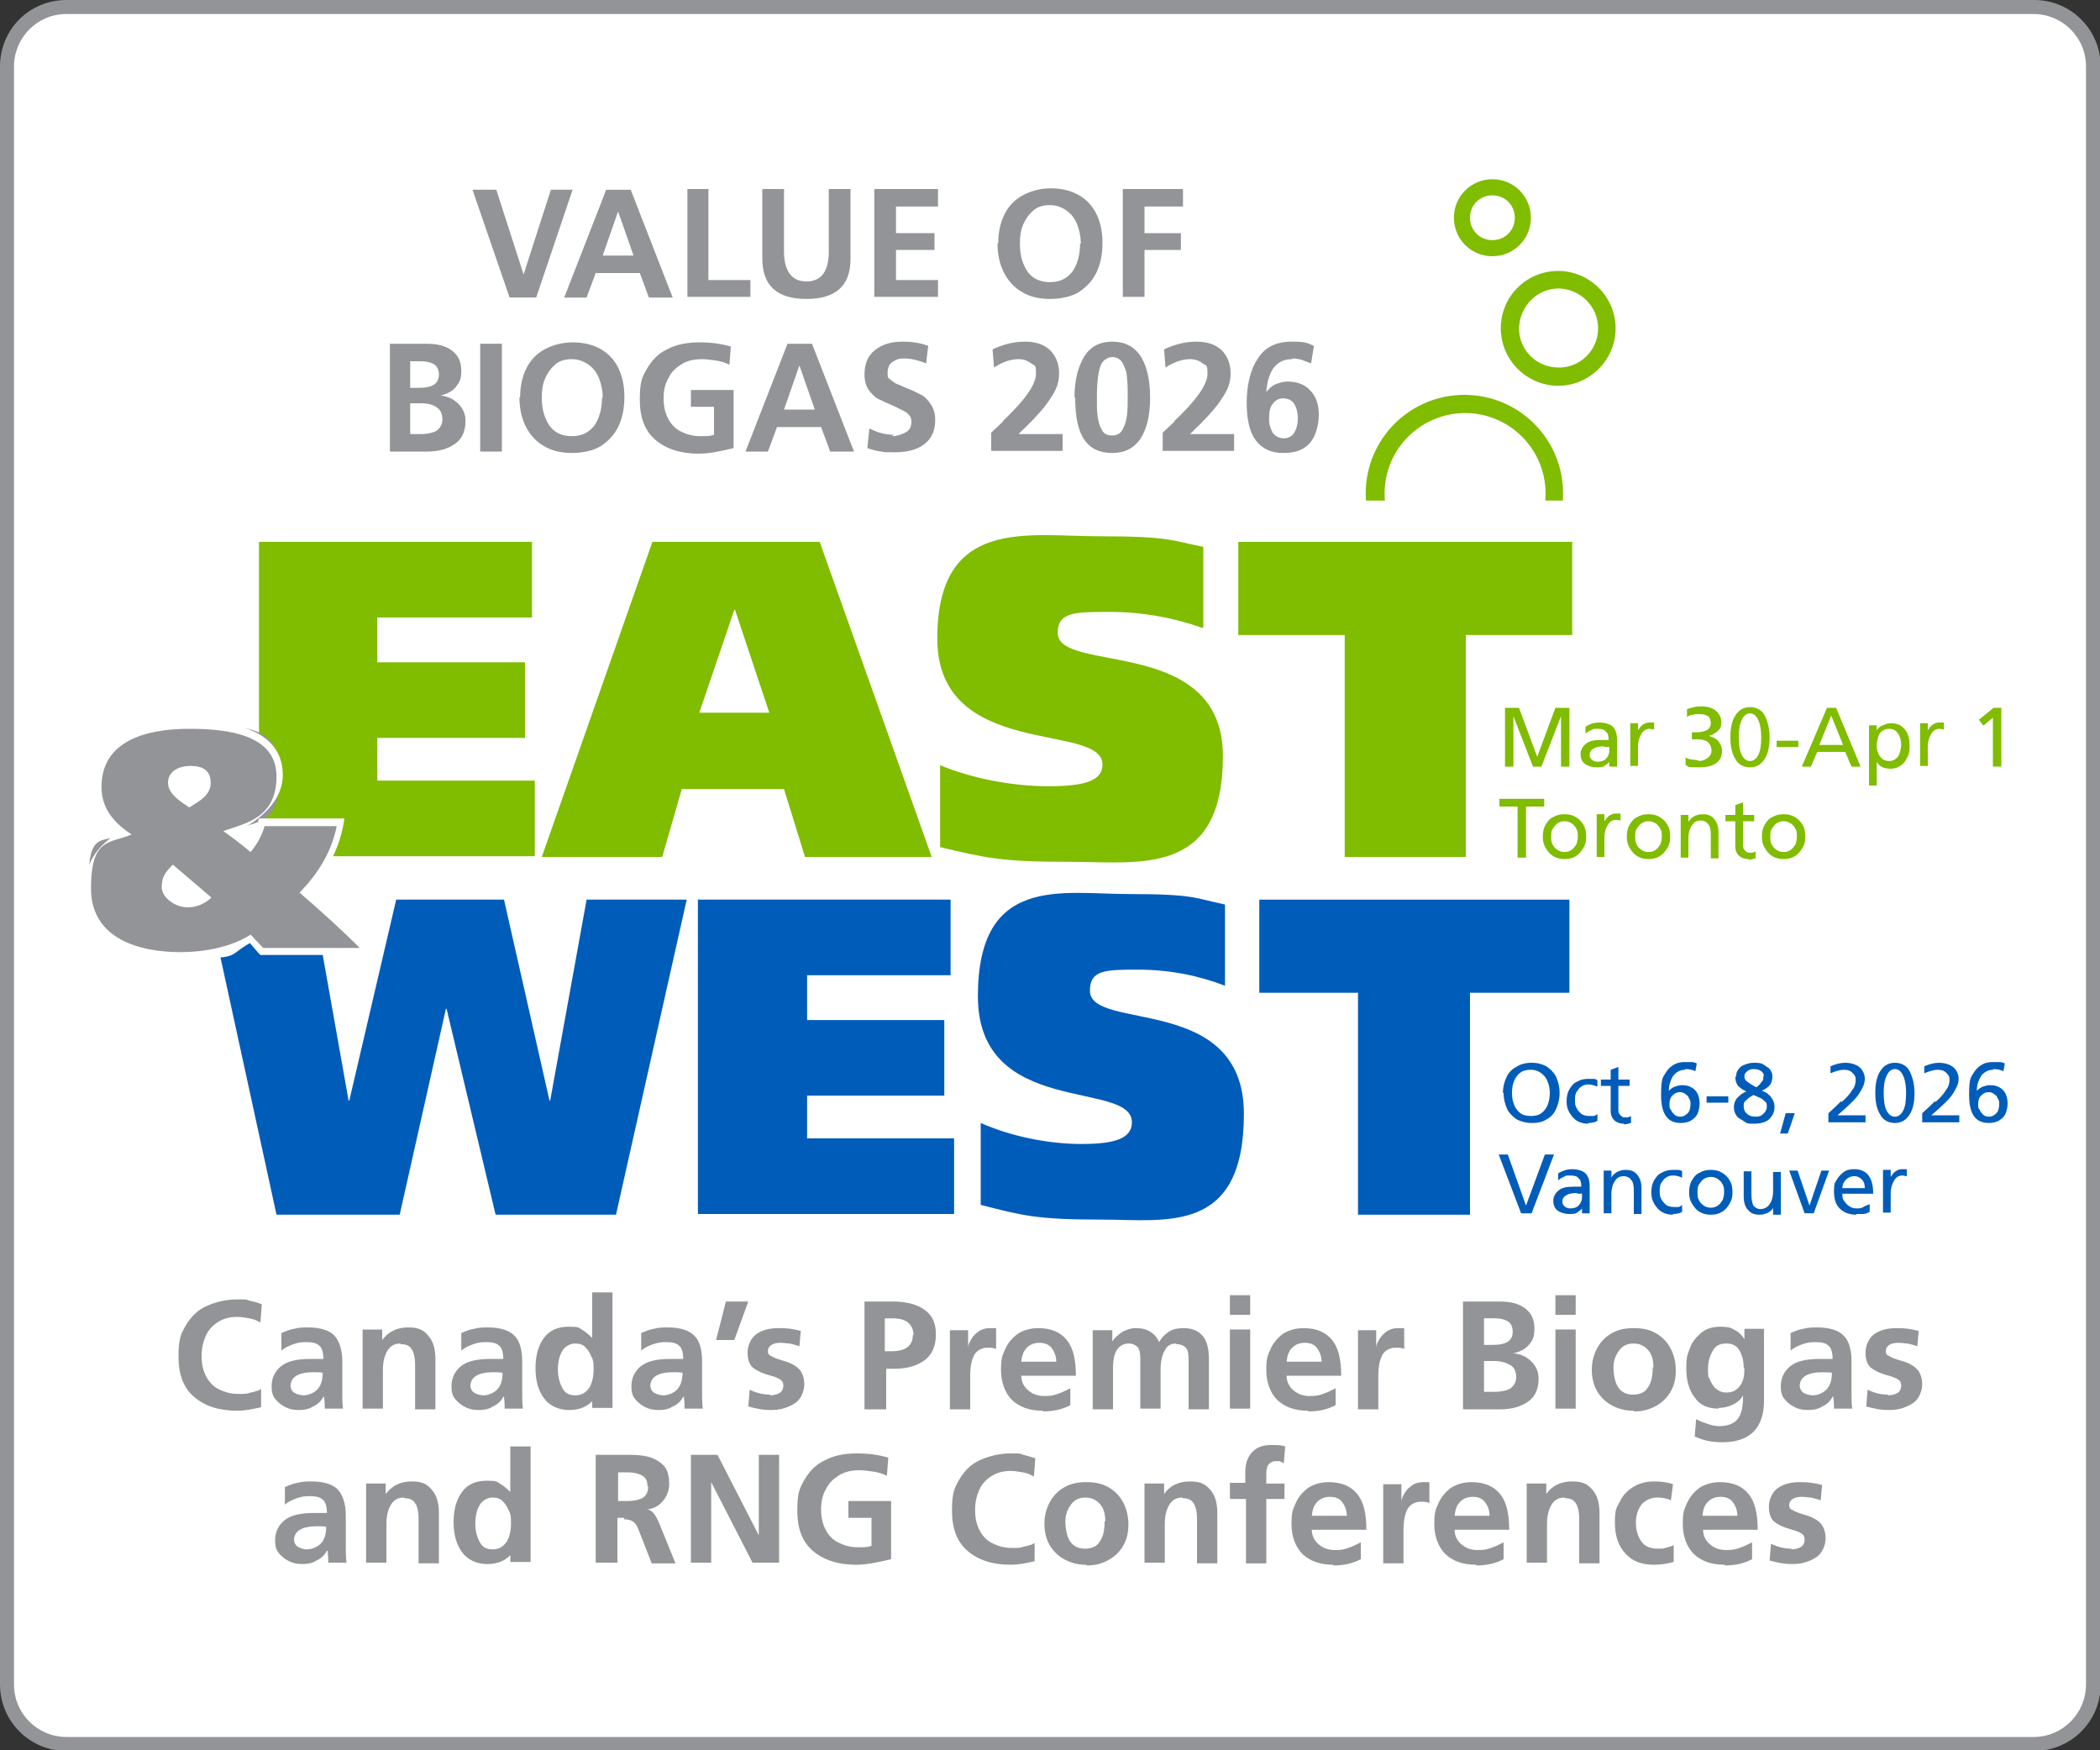 <?xml version="1.0" encoding="UTF-8"?>
<svg id="Layer_1" xmlns="http://www.w3.org/2000/svg" width="300" height="250" xmlns:xlink="http://www.w3.org/1999/xlink" version="1.1" viewBox="0 0 300 250">
  <rect x="0" y="0" width="300" height="250" fill="#333333" stroke="none"/>
  <!-- Generator: Adobe Illustrator 29.5.1, SVG Export Plug-In . SVG Version: 2.1.0 Build 141)  -->
  <defs>
    <style>
      .st0 {
        fill: none;
      }

      .st1 {
        fill: #80bc00;
      }

      .st2 {
        fill: #005cb9;
      }

      .st3 {
        fill: #fff;
      }

      .st4 {
        fill: #929497;
      }

      .st5 {
        clip-path: url(#clippath);
      }
    </style>
    <clipPath id="clippath">
      <polygon class="st0" points="233.2 71.5 190.7 71.5 190.7 24.6 233.2 23.9 233.2 71.5"/>
    </clipPath>
  </defs>
  <g>
    <rect class="st3" x="1" y="1" width="298" height="248" rx="8.5" ry="8.5"/>
    <path class="st4" d="M290.5,2c4.1,0,7.5,3.3,7.5,7.5v231.1c0,4.1-3.3,7.5-7.5,7.5H9.5c-4.1,0-7.5-3.3-7.5-7.5V9.5c0-4.1,3.3-7.5,7.5-7.5h281.1M290.5,0H9.5C4.2,0,0,4.2,0,9.5v231.1c0,5.2,4.2,9.5,9.5,9.5h281.1c5.2,0,9.5-4.2,9.5-9.5V9.5c0-5.2-4.2-9.5-9.5-9.5h0Z"/>
  </g>
  <g>
    <g>
      <path class="st1" d="M37,77.4h39v10.8h-22.1v6.4h21.1v10.8h-21.1v6.1h22.5v10.8h-39.4v-45Z"/>
      <path class="st1" d="M93.3,77.4h23.8l16,45h-18.1l-3-9.7h-14.6l-2.8,9.7h-17.2l15.8-45ZM99.9,101.8h10l-4.9-14.7h-.1l-5,14.7Z"/>
      <path class="st1" d="M171.8,89.7c-3.9-1.4-8.4-2.3-13.3-2.3s-7.4,0-7.4,3c0,5.9,23.6.3,23.6,17.6s-11.9,15.1-21.9,15.1-12.1-.6-18.5-2.1v-11.7c4.6,1.9,10.3,3,15.5,3s7.7-.8,7.7-3.1c0-6.1-23.6-.6-23.6-18s12.9-14.6,23.1-14.6,10.2.6,14.9,1.5v11.5Z"/>
      <path class="st1" d="M224.6,90.7h-15.2v31.7h-17.3v-31.7h-15.2v-13.3h47.7v13.3Z"/>
    </g>
    <g>
      <path class="st2" d="M49.8,157.2h.1l6.7-28.7h15.4l6.5,28.7h.1l5.2-28.7h14.3l-10.1,45h-17.2l-7-29.4h-.1l-6.6,29.4h-17.6l-9.8-45h15l5.1,28.7Z"/>
      <path class="st2" d="M99.6,128.5h36.2v10.8h-20.5v6.4h19.6v10.8h-19.6v6.1h21v10.8h-36.6v-45Z"/>
      <path class="st2" d="M175,140.8c-3.6-1.4-7.8-2.3-12.4-2.3s-6.9,0-6.9,3c0,5.9,22,.3,22,17.6s-11.1,15.1-20.4,15.1-11.3-.6-17.2-2.1v-11.7c4.3,1.9,9.6,3,14.4,3s7.2-.8,7.2-3.1c0-6.1-22-.6-22-18s12-14.6,21.5-14.6,9.5.6,13.8,1.5v11.5Z"/>
      <path class="st2" d="M224.1,141.8h-14.1v31.7h-16v-31.7h-14.1v-13.3h44.3v13.3Z"/>
    </g>
    <g class="st5">
      <g>
        <path class="st1" d="M197.8,70.5c0,6.3,5.1,11.5,11.5,11.5,6.3,0,11.5-5.1,11.5-11.5,0-6.3-5.1-11.5-11.5-11.5-6.3,0-11.5,5.1-11.5,11.5M195.1,70.5c0-7.8,6.3-14.1,14.1-14.1,7.8,0,14.1,6.3,14.1,14.1,0,7.8-6.3,14.1-14.1,14.1-7.8,0-14.1-6.3-14.1-14.1"/>
        <path class="st1" d="M217,46.9c0,3.1,2.5,5.6,5.7,5.6,3.1,0,5.6-2.5,5.6-5.6,0-3.1-2.5-5.6-5.6-5.7-3.1,0-5.6,2.5-5.7,5.7M214.4,46.9c0-4.6,3.7-8.2,8.2-8.2s8.2,3.7,8.2,8.2-3.7,8.2-8.2,8.2-8.2-3.7-8.2-8.2"/>
        <path class="st1" d="M210,31.1c0,1.8,1.4,3.2,3.2,3.2s3.2-1.4,3.2-3.2-1.4-3.2-3.2-3.2c-1.8,0-3.2,1.4-3.2,3.2M207.7,31.1c0-3.1,2.5-5.5,5.5-5.5,3.1,0,5.5,2.5,5.5,5.5,0,3.1-2.5,5.5-5.5,5.5-3.1,0-5.5-2.5-5.5-5.5"/>
      </g>
    </g>
    <g>
      <path class="st4" d="M25.9,136.4c-4,0-13.3-.9-13.3-9.6s1.9-6,5.3-7.8c-1.8-1.3-3.8-3.4-3.8-6.7,0-5.6,4.6-8.7,13-8.7s12.9,0,12.9,7.2-3.6,6.5-7.1,7.9c1,.7,1.9,1.4,2.8,2.2.8-.9,1.3-2,1.6-3.1v-.4h11.3v.6c-.8,3.4-2.5,6.5-5.2,9.4,2.9,2.5,5.6,5,8.3,7.6l.8.8h-15.2l-1.6-1.8c-3.4,2-7.7,2.3-9.9,2.3ZM24.7,124.2c-.8.8-1.1,1.4-1.1,2.6s1.7,2.4,3.2,2.4,1.8-.3,2.6-.9l-4.8-4ZM27.3,109.9c-1.3,0-2.7.5-2.7,1.9s1.3,2.2,2.5,2.9h0c0,0,.2-.1.3-.2,1.1-.7,2.2-1.5,2.2-2.8s-1.3-1.9-2.4-1.9Z"/>
      <path class="st3" d="M27.1,104.1c5.4,0,12.4.8,12.4,6.8s-4.5,6.7-7.6,7.8c1.4,1,2.7,2,3.9,3,.9-1.1,1.6-2.3,2-3.7h10.3c-.8,4-2.9,7-5.3,9.5,3,2.6,5.9,5.2,8.6,7.9h-13.8l-1.8-1.9c-2.8,1.8-6.7,2.5-10,2.5-5.7,0-12.8-1.8-12.8-9.1s2.7-6.4,5.8-7.7c-2.4-1.6-4.3-3.6-4.3-6.8,0-6.6,6.4-8.3,12.5-8.3M27.1,115.3c1.4-.9,3-1.7,3-3.5s-1.2-2.4-2.9-2.4-3.2.8-3.2,2.4,1.8,2.7,3,3.5M26.8,129.6c1.2,0,2.5-.5,3.4-1.4l-5.5-4.7c-1,1-1.6,1.7-1.6,3.2s1.9,2.9,3.7,2.9M27.1,103.1c-8.7,0-13.5,3.3-13.5,9.2s1.7,5.2,3.4,6.6c-3.2,1.9-4.9,4.6-4.9,7.9,0,6.4,5,10.1,13.8,10.1s6.4-.3,9.8-2.2l1.2,1.4.3.3h16.5l-1.7-1.7c-2.5-2.6-5.2-4.9-7.9-7.3,2.6-2.9,4.2-5.9,4.9-9.3l.2-1.2h-12.2l-.2.7c-.2.9-.6,1.8-1.2,2.6-.6-.5-1.2-.9-1.8-1.4,3.3-1.6,6.6-4.4,6.6-8.1,0-7.7-10.1-7.7-13.4-7.7h0ZM27.1,114.1c-1-.7-2.1-1.4-2.1-2.4s1.7-1.4,2.2-1.4c1.9,0,1.9,1,1.9,1.4,0,1-.8,1.5-2,2.3,0,0,0,0,0,0h0ZM26.8,128.6c-1,0-2.8-.4-2.8-1.9s.2-1.3.7-1.9l3.9,3.3c-.6.3-1.2.5-1.8.5h0Z"/>
    </g>
  </g>
  <g>
    <path class="st4" d="M70.9,27.1l3.9,12.1h0l3.9-12.1h3.1l-5.2,15.4h-3.8l-5.3-15.4h3.3Z"/>
    <path class="st4" d="M85.1,39l-1.3,3.5h-3.2l6-15.4h3.5l6,15.4h-3.4l-1.3-3.5h-6.2ZM86,36.5h4.5l-2.2-6.3h0l-2.2,6.3Z"/>
    <path class="st4" d="M101.2,27.1v12.9h6v2.4h-9v-15.4h3.1Z"/>
    <path class="st4" d="M121.5,37c0,3.8-2.1,5.7-6.3,5.7s-6.3-1.9-6.3-5.8v-9.9h3.1v8.9c0,2.8,1.1,4.3,3.2,4.3s3.2-1.4,3.2-4.3v-8.9h3.1v9.9Z"/>
    <path class="st4" d="M134,27.1v2.4h-6v3.8h5.5v2.4h-5.5v4.3h6v2.4h-9.1v-15.4h9.1Z"/>
    <path class="st4" d="M142.6,34.8c0-1.6.3-3,.9-4.2.6-1.2,1.5-2.1,2.6-2.7,1.1-.6,2.5-1,4-1s2.8.3,3.9.9,2,1.5,2.6,2.7.9,2.6.9,4.2-.3,3.1-.9,4.3c-.6,1.2-1.5,2.1-2.6,2.8-1.1.6-2.5.9-4,.9s-2.9-.3-4-1c-1.1-.6-2-1.6-2.6-2.8-.6-1.2-.9-2.6-.9-4.2ZM154.4,34.8c0-1-.2-1.9-.5-2.7s-.8-1.5-1.5-2c-.7-.5-1.5-.8-2.4-.8s-1.7.2-2.3.7c-.6.5-1.1,1.1-1.5,2s-.5,1.8-.5,2.8c0,1.7.4,3,1.1,4,.7,1,1.8,1.5,3.2,1.5s2.4-.5,3.2-1.5c.7-1,1.1-2.4,1.1-4Z"/>
    <path class="st4" d="M169,27.1v2.4h-5.5v3.8h5.2v2.4h-5.2v6.7h-3.1v-15.4h8.5Z"/>
    <path class="st4" d="M60.9,49.1c1.6,0,2.8.3,3.7,1s1.3,1.6,1.3,2.9-.3,1.6-.8,2.3c-.5.6-1.3,1-2.2,1.2h0c1.1.1,1.9.5,2.6,1.2.6.6,1,1.4,1,2.4,0,1.5-.5,2.6-1.5,3.3-1,.7-2.3,1.1-4,1.1h-5.3v-15.4h5.4ZM62.7,53.5c0-.6-.2-1.1-.6-1.4-.4-.3-1.1-.5-2.1-.5h-1.4v3.8h1.2c2,0,2.9-.6,2.9-1.9ZM63.2,59.9c0-.8-.3-1.4-.8-1.7-.5-.4-1.3-.6-2.3-.6h-1.5v4.4h1.5c1,0,1.8-.2,2.3-.5.5-.4.8-.9.8-1.6Z"/>
    <path class="st4" d="M71.7,49.1v15.4h-3.1v-15.4h3.1Z"/>
    <path class="st4" d="M74.3,56.8c0-1.6.3-3,.9-4.2.6-1.2,1.5-2.1,2.6-2.7,1.1-.6,2.5-1,4-1s2.8.3,3.9.9,2,1.5,2.6,2.7c.6,1.2.9,2.6.9,4.2s-.3,3.1-.9,4.3c-.6,1.2-1.5,2.1-2.6,2.8-1.1.6-2.5.9-4,.9s-2.9-.3-4-1c-1.1-.6-2-1.6-2.6-2.8-.6-1.2-.9-2.6-.9-4.2ZM86.1,56.8c0-1-.2-1.9-.5-2.7s-.8-1.5-1.5-2-1.5-.8-2.4-.8-1.7.2-2.3.7c-.6.5-1.1,1.1-1.5,2s-.5,1.8-.5,2.8c0,1.7.4,3,1.1,4,.7,1,1.8,1.5,3.2,1.5s2.4-.5,3.2-1.5c.7-1,1.1-2.4,1.1-4Z"/>
    <path class="st4" d="M98.6,55.7h6.2v8.3c-2,.5-3.6.8-5,.8-2.6,0-4.7-.7-6.2-2-1.5-1.3-2.2-3.2-2.2-5.7s.3-3.2,1-4.4,1.6-2.2,2.9-2.8c1.3-.7,2.8-1,4.6-1s3.1.2,4.5.6l-.2,2.6c-.6-.3-1.2-.5-1.9-.6-.7-.1-1.4-.2-2-.2-1.1,0-2.1.2-2.9.7-.8.5-1.5,1.1-1.9,2-.5.8-.7,1.8-.7,2.9s.2,2,.6,2.8c.4.8,1,1.5,1.8,1.9s1.7.7,2.8.7,1.4,0,2-.2v-4h-3.3v-2.4Z"/>
    <path class="st4" d="M111,61l-1.3,3.5h-3.2l6-15.4h3.5l6,15.4h-3.4l-1.3-3.5h-6.2ZM111.9,58.5h4.5l-2.2-6.3h0l-2.2,6.3Z"/>
    <path class="st4" d="M127.4,62.3c.7,0,1.3-.2,1.9-.5.6-.3.9-.8.9-1.5s-.2-.9-.6-1.3c-.4-.3-1.1-.6-1.9-1-.9-.4-1.6-.7-2.2-1-.6-.3-1-.8-1.4-1.3-.4-.6-.6-1.3-.6-2.2,0-1.6.5-2.7,1.5-3.5,1-.8,2.3-1.2,3.9-1.2s2.6.2,3.7.6l-.3,2.5c-1-.4-2.1-.7-3.1-.7s-1.2.2-1.7.5c-.5.3-.7.9-.7,1.6s.1.7.4.9c.2.2.5.4.8.6.3.1.8.3,1.4.6.9.3,1.6.7,2.2,1,.6.3,1,.8,1.4,1.4s.6,1.3.6,2.2c0,1.5-.5,2.6-1.5,3.4-1,.8-2.4,1.2-4.3,1.2s-1.3,0-1.8-.1c-.5,0-1.2-.2-2.1-.5l.3-2.8c1.2.6,2.3.9,3.5.9Z"/>
    <path class="st4" d="M143.2,60.2c3.2-3,4.8-5.3,4.8-6.8s-.2-1.1-.7-1.5c-.5-.4-1.1-.6-1.8-.6-1.1,0-2.3.4-3.5,1.2l-.2-2.6c1.5-.7,3-1.1,4.6-1.1s2.7.4,3.6,1.2c.8.8,1.3,1.9,1.3,3.3s-.4,2.4-1.3,3.7c-.8,1.3-2.4,3-4.5,5h6.3v2.4h-10.2v-2.6l1.8-1.7Z"/>
    <path class="st4" d="M153.5,56.8c0-2.5.5-4.4,1.4-5.9.9-1.4,2.2-2.1,4-2.1s3.1.7,4,2c.9,1.4,1.4,3.3,1.4,6s-.5,4.5-1.4,5.9c-.9,1.3-2.2,2-4,2s-3.1-.6-4-1.9c-.9-1.3-1.3-3.3-1.3-6ZM161.1,56.8c0-1.1,0-2-.1-2.8,0-.8-.3-1.5-.6-2.1-.3-.6-.9-.9-1.5-.9s-1.4.4-1.7,1.3c-.3.9-.5,2.3-.5,4.3s0,2,.1,2.8.3,1.5.6,2c.3.6.8.8,1.5.8s1.2-.3,1.5-.9c.3-.6.5-1.2.6-2s.1-1.7.1-2.7Z"/>
    <path class="st4" d="M167.7,60.2c3.2-3,4.8-5.3,4.8-6.8s-.2-1.1-.7-1.5c-.5-.4-1.1-.6-1.8-.6-1.1,0-2.3.4-3.5,1.2l-.2-2.6c1.5-.7,3-1.1,4.6-1.1s2.7.4,3.6,1.2c.8.8,1.3,1.9,1.3,3.3s-.4,2.4-1.3,3.7c-.8,1.3-2.4,3-4.5,5h6.3v2.4h-10.2v-2.6l1.8-1.7Z"/>
    <path class="st4" d="M184.6,51.3c-1.2,0-2,.4-2.7,1.3-.6.9-.9,2-1,3.4h0c.4-.5.8-.9,1.3-1.1.5-.2,1.1-.4,1.7-.4,1.4,0,2.5.4,3.3,1.3.8.8,1.2,2,1.2,3.4s-.4,3.1-1.3,4.1-2.1,1.4-3.8,1.4-3-.6-3.9-1.8c-.9-1.2-1.3-3-1.3-5.4s.5-4.7,1.6-6.3c1-1.6,2.6-2.4,4.8-2.4s2.2.2,3.2.6l-.4,2.5c-.5-.2-.9-.3-1.3-.5-.4-.1-.9-.2-1.4-.2ZM185.4,59.7c0-.8-.2-1.5-.5-2s-.9-.8-1.6-.8-1.1.3-1.5.8c-.4.5-.5,1.2-.5,2.1s.2,1.4.5,2c.4.5.9.8,1.6.8s1.2-.3,1.5-.8c.3-.5.5-1.2.5-1.9Z"/>
  </g>
  <g>
    <path class="st4" d="M33.9,201.5c-2.7,0-4.7-.7-6.2-2-1.5-1.3-2.2-3.2-2.2-5.7s.3-3.2,1-4.4c.7-1.2,1.6-2.2,2.9-2.8,1.3-.6,2.8-1,4.5-1s1.1,0,1.8.2c.6.1,1.2.3,1.7.5l-.2,2.6c-.5-.3-1-.5-1.6-.6s-1.1-.2-1.7-.2c-1,0-1.9.2-2.7.7-.8.5-1.4,1.1-1.8,2s-.6,1.8-.6,2.9.2,2,.6,2.8c.4.8,1,1.5,1.8,1.9s1.7.7,2.8.7,1.2,0,1.8-.2c.6-.1,1.2-.3,1.5-.5v2.6c-1.3.3-2.4.5-3.4.5Z"/>
    <path class="st4" d="M46.2,199.5h0c-.3.6-.8,1.1-1.5,1.4-.6.4-1.3.5-2,.5s-1.3-.1-1.9-.4c-.6-.3-1.1-.7-1.5-1.2-.4-.5-.5-1.1-.5-1.8,0-1.2.5-2.2,1.4-2.9.9-.7,2.3-1,4.2-1h1.8c0-.9-.2-1.6-.6-1.9-.4-.4-1.1-.5-1.9-.5s-1.2.1-1.8.3c-.6.2-1.2.5-1.7.9v-2.5c.5-.2,1.1-.5,1.8-.6.7-.2,1.4-.2,2-.2,1.7,0,3,.4,3.7,1.1s1.2,2,1.2,3.7v2.3c0,.5,0,1.2,0,2.1,0,.9,0,1.7.1,2.4h-2.6c0-.2,0-.8-.1-1.7ZM41.5,197.9c0,.4.2.8.5,1s.8.4,1.4.4,1.4-.3,1.9-.8c.5-.5.8-1.3.8-2.4h0c0-.1-1.3-.1-1.3-.1-2.2,0-3.3.7-3.3,2Z"/>
    <path class="st4" d="M57.2,191.9c-.9,0-1.5.4-1.9,1.1-.4.7-.6,1.6-.6,2.7v5.5h-2.9v-11.3h2.8v1.5h0c.9-1.2,2.1-1.8,3.7-1.8s2.2.4,2.9,1.2,1,1.9,1,3.3v7.2h-2.9v-6.4c0-1-.2-1.8-.5-2.2-.3-.5-.8-.7-1.5-.7Z"/>
    <path class="st4" d="M71.9,199.5h0c-.3.6-.8,1.1-1.5,1.4-.6.4-1.3.5-2,.5s-1.3-.1-1.9-.4c-.6-.3-1.1-.7-1.5-1.2-.4-.5-.5-1.1-.5-1.8,0-1.2.5-2.2,1.4-2.9.9-.7,2.3-1,4.2-1h1.8c0-.9-.2-1.6-.6-1.9-.4-.4-1.1-.5-1.9-.5s-1.2.1-1.8.3c-.6.2-1.2.5-1.7.9v-2.5c.5-.2,1.1-.5,1.8-.6.7-.2,1.4-.2,2-.2,1.7,0,3,.4,3.7,1.1.8.7,1.2,2,1.2,3.7v2.3c0,.5,0,1.2,0,2.1,0,.9,0,1.7.1,2.4h-2.6c0-.2,0-.8-.1-1.7ZM67.2,197.9c0,.4.2.8.5,1,.3.2.8.4,1.4.4s1.4-.3,1.9-.8c.5-.5.8-1.3.8-2.4h0c0-.1-1.3-.1-1.3-.1-2.2,0-3.3.7-3.3,2Z"/>
    <path class="st4" d="M84.8,199.9c-.8,1-2,1.5-3.5,1.5s-2.8-.6-3.6-1.7c-.8-1.1-1.2-2.5-1.2-4.3s.4-3.2,1.2-4.3c.8-1.1,2-1.6,3.5-1.6s1.4.1,1.9.4c.5.3,1,.7,1.5,1.2h0v-6.5h2.9v16.5h-2.9v-1.3h0ZM84.8,195.5c0-.6,0-1.2-.3-1.7-.2-.5-.5-1-.9-1.4-.4-.4-.9-.5-1.5-.5s-1.4.4-1.8,1.1c-.4.7-.6,1.6-.6,2.6s.2,1.8.6,2.6,1,1.1,1.9,1.1,1.5-.4,2-1.1c.4-.7.6-1.6.6-2.6Z"/>
    <path class="st4" d="M97.6,199.5h0c-.3.6-.8,1.1-1.5,1.4-.6.4-1.3.5-2,.5s-1.3-.1-1.9-.4c-.6-.3-1.1-.7-1.5-1.2-.4-.5-.5-1.1-.5-1.8,0-1.2.5-2.2,1.4-2.9.9-.7,2.3-1,4.2-1h1.8c0-.9-.2-1.6-.6-1.9-.4-.4-1.1-.5-1.9-.5s-1.2.1-1.8.3c-.6.2-1.2.5-1.7.9v-2.5c.5-.2,1.1-.5,1.8-.6.7-.2,1.4-.2,2-.2,1.7,0,3,.4,3.7,1.1.8.7,1.2,2,1.2,3.7v2.3c0,.5,0,1.2,0,2.1,0,.9,0,1.7.1,2.4h-2.6c0-.2,0-.8-.1-1.7ZM92.9,197.9c0,.4.2.8.5,1,.3.2.8.4,1.4.4s1.4-.3,1.9-.8c.5-.5.8-1.3.8-2.4h0c0-.1-1.3-.1-1.3-.1-2.2,0-3.3.7-3.3,2Z"/>
    <path class="st4" d="M106.9,185.9l-2,5.5h-2.6l1.4-5.5h3.2Z"/>
    <path class="st4" d="M110,199.3c.5,0,.9-.1,1.3-.3.4-.2.6-.6.6-1.1s-.2-.7-.5-.9-.9-.4-1.6-.6c-1.1-.3-1.8-.7-2.3-1.1-.5-.5-.7-1.2-.7-2.1s.4-2,1.2-2.6c.8-.6,1.9-.9,3.2-.9s2,.1,3.2.4l-.2,2.2c-.5-.2-1-.3-1.4-.4-.4,0-.8-.1-1.3-.1s-1,.1-1.3.3c-.3.2-.5.5-.5.9s.2.6.5.7c.3.2.8.4,1.5.6,1.1.3,1.9.7,2.4,1.2.5.5.8,1.3.8,2.2s-.4,2.1-1.3,2.7c-.9.6-2,1-3.4,1s-2.1-.2-3.3-.5l.2-2.4c1,.5,2,.7,2.9.7Z"/>
    <path class="st4" d="M127.4,185.9c2.1,0,3.6.4,4.7,1.2,1.1.8,1.6,1.9,1.6,3.5s-.5,2.8-1.5,3.6-2.5,1.3-4.3,1.3h-1.3v5.8h-3.1v-15.4h4ZM130.5,190.7c0-.8-.3-1.4-.8-1.8s-1.2-.6-2.2-.6h-1.1v4.7h1c2,0,3-.8,3-2.3Z"/>
    <path class="st4" d="M138.3,189.9v2.6h0c0-.4.2-.8.5-1.3s.7-.8,1.1-1.1c.5-.3,1-.4,1.5-.4s.6,0,.9,0v3c-.3-.2-.7-.2-1.3-.2s-1.4.3-1.8,1c-.4.7-.6,1.7-.6,3.1v4.7h-2.9v-11.3h2.6Z"/>
    <path class="st4" d="M149,201.5c-1.9,0-3.3-.5-4.4-1.5-1-1-1.6-2.5-1.6-4.3s.2-2.1.6-3c.4-.9,1-1.6,1.8-2.2.8-.5,1.8-.8,2.9-.8,1.9,0,3.2.6,4.1,1.7.9,1.1,1.3,2.8,1.3,5.1h-7.8c0,.9.4,1.6,1,2.1.6.5,1.3.8,2.3.8s1.3-.1,1.9-.3c.6-.2,1.2-.5,1.8-.8v2.4c-1.1.6-2.4.9-3.9.9ZM148.5,191.8c-.7,0-1.3.2-1.8.7s-.7,1.1-.8,2h5c0-.8-.3-1.5-.7-2-.4-.5-1-.7-1.7-.7Z"/>
    <path class="st4" d="M168,191.9c-.7,0-1.3.3-1.6,1-.4.6-.6,1.6-.6,2.8v5.5h-2.9v-7.1c0-.8-.1-1.4-.4-1.7-.3-.3-.7-.5-1.3-.5s-1.3.3-1.7,1c-.4.7-.5,1.6-.5,2.8v5.6h-2.9v-11.3h2.8v1.6h0c.4-.6.9-1,1.5-1.4.6-.3,1.2-.5,1.9-.5,1.6,0,2.7.7,3.3,2,.3-.6.8-1.1,1.4-1.5.6-.4,1.4-.5,2.1-.5,1.2,0,2.1.4,2.7,1.1.6.7.9,1.8.9,3.3v7.2h-2.9v-7.1c0-.8-.1-1.4-.4-1.7-.3-.3-.7-.5-1.3-.5Z"/>
    <path class="st4" d="M178.6,185v2.8h-2.9v-2.8h2.9ZM178.6,189.9v11.3h-2.9v-11.3h2.9Z"/>
    <path class="st4" d="M186.9,201.5c-1.9,0-3.3-.5-4.4-1.5-1-1-1.6-2.5-1.6-4.3s.2-2.1.6-3c.4-.9,1-1.6,1.8-2.2.8-.5,1.8-.8,2.9-.8,1.9,0,3.2.6,4.1,1.7.9,1.1,1.3,2.8,1.3,5.1h-7.8c0,.9.4,1.6,1,2.1.6.5,1.3.8,2.3.8s1.3-.1,1.9-.3c.6-.2,1.2-.5,1.8-.8v2.4c-1.1.6-2.4.9-3.9.9ZM186.4,191.8c-.7,0-1.3.2-1.8.7s-.7,1.1-.8,2h5c0-.8-.3-1.5-.7-2-.4-.5-1-.7-1.7-.7Z"/>
    <path class="st4" d="M196.6,189.9v2.6h0c0-.4.2-.8.5-1.3s.7-.8,1.1-1.1c.5-.3,1-.4,1.5-.4s.6,0,.9,0v3c-.3-.2-.7-.2-1.3-.2s-1.4.3-1.8,1c-.4.7-.6,1.7-.6,3.1v4.7h-2.9v-11.3h2.6Z"/>
    <path class="st4" d="M214.2,185.9c1.6,0,2.8.3,3.7,1,.9.7,1.3,1.6,1.3,2.9s-.3,1.7-.8,2.3c-.5.6-1.3,1-2.2,1.2h0c1.1.1,1.9.5,2.6,1.2.6.6,1,1.4,1,2.4,0,1.5-.5,2.6-1.5,3.3-1,.7-2.3,1.1-4,1.1h-5.3v-15.4h5.4ZM216.1,190.2c0-.6-.2-1.1-.6-1.4-.4-.3-1.1-.5-2.1-.5h-1.4v3.8h1.2c2,0,2.9-.6,2.9-1.9ZM216.6,196.7c0-.8-.3-1.4-.8-1.7s-1.3-.6-2.3-.6h-1.5v4.4h1.5c1,0,1.8-.2,2.3-.5.5-.4.8-.9.8-1.6Z"/>
    <path class="st4" d="M225.1,185v2.8h-2.9v-2.8h2.9ZM225.1,189.9v11.3h-2.9v-11.3h2.9Z"/>
    <path class="st4" d="M233.3,201.5c-1.2,0-2.2-.3-3.1-.8s-1.6-1.2-2.1-2.1c-.5-.9-.7-1.9-.7-3s.3-2.2.8-3.1c.5-.9,1.2-1.6,2.1-2.1.9-.5,1.9-.7,3.1-.7s2.2.2,3.1.7c.9.5,1.6,1.2,2.1,2.1.5.9.8,2,.8,3.2s-.2,2.1-.7,3c-.5.9-1.2,1.6-2.1,2.1-.9.5-1.9.8-3.1.8ZM236.2,195.3c0-1-.2-1.8-.7-2.4-.5-.6-1.2-1-2.1-1s-1.6.3-2.1,1c-.5.7-.8,1.4-.8,2.4s.2,2.2.7,2.9,1.2,1,2.1,1,1.7-.3,2.1-1c.5-.7.7-1.6.7-2.9Z"/>
    <path class="st4" d="M245.5,201.2c-1.5,0-2.7-.5-3.4-1.6-.8-1-1.2-2.4-1.2-4.2s.2-1.9.5-2.8c.3-.9.9-1.6,1.6-2.2.7-.6,1.6-.9,2.7-.9s1.5.1,2,.4c.6.3,1.1.7,1.5,1.4h0v-1.5h2.8v10.3c0,1.9-.5,3.4-1.5,4.4-1,1-2.5,1.5-4.4,1.5s-2.7-.3-4-.8l.2-2.5c.5.3,1.1.5,1.7.7s1.2.3,1.6.3c1.3,0,2.2-.4,2.7-1.1.5-.7.7-1.7.7-3v-.3h0c-.3.6-.8,1-1.4,1.3-.6.3-1.3.5-2.1.5ZM249.1,195.4c0-1-.2-1.8-.6-2.5-.4-.7-1-1-1.9-1s-1.5.3-1.9,1c-.4.7-.7,1.5-.7,2.6s0,1.1.3,1.6c.2.5.5,1,.9,1.3.4.3.8.5,1.4.5.9,0,1.5-.3,2-1s.6-1.5.6-2.5Z"/>
    <path class="st4" d="M261.8,199.5h0c-.3.6-.8,1.1-1.5,1.4-.6.4-1.3.5-2,.5s-1.3-.1-1.9-.4c-.6-.3-1.1-.7-1.5-1.2-.4-.5-.5-1.1-.5-1.8,0-1.2.5-2.2,1.4-2.9.9-.7,2.3-1,4.2-1h1.8c0-.9-.2-1.6-.6-1.9-.4-.4-1.1-.5-1.9-.5s-1.2.1-1.8.3c-.6.2-1.2.5-1.7.9v-2.5c.5-.2,1.1-.5,1.8-.6.7-.2,1.4-.2,2-.2,1.7,0,3,.4,3.7,1.1.8.7,1.2,2,1.2,3.7v2.3c0,.5,0,1.2,0,2.1,0,.9,0,1.7.1,2.4h-2.6c0-.2,0-.8-.1-1.7ZM257.1,197.9c0,.4.2.8.5,1,.3.2.8.4,1.4.4s1.4-.3,1.9-.8c.5-.5.8-1.3.8-2.4h0c0-.1-1.3-.1-1.3-.1-2.2,0-3.3.7-3.3,2Z"/>
    <path class="st4" d="M269.7,199.3c.5,0,.9-.1,1.3-.3.4-.2.6-.6.6-1.1s-.2-.7-.5-.9-.9-.4-1.6-.6c-1.1-.3-1.8-.7-2.3-1.1-.5-.5-.7-1.2-.7-2.1s.4-2,1.2-2.6c.8-.6,1.9-.9,3.2-.9s2,.1,3.2.4l-.2,2.2c-.5-.2-1-.3-1.4-.4-.4,0-.8-.1-1.3-.1s-1,.1-1.3.3c-.3.2-.5.5-.5.9s.2.6.5.7c.3.2.8.4,1.5.6,1.1.3,1.9.7,2.4,1.2.5.5.8,1.3.8,2.2s-.4,2.1-1.3,2.7c-.9.6-2,1-3.4,1s-2.1-.2-3.3-.5l.2-2.4c1,.5,2,.7,2.9.7Z"/>
    <path class="st4" d="M46.7,221.5h0c-.3.6-.8,1.1-1.5,1.4-.6.4-1.3.5-2,.5s-1.3-.1-1.9-.4c-.6-.3-1.1-.7-1.5-1.2-.4-.5-.5-1.1-.5-1.8,0-1.2.5-2.2,1.4-2.9.9-.7,2.3-1,4.2-1h1.8c0-.9-.2-1.6-.6-1.9-.4-.4-1.1-.5-1.9-.5s-1.2.1-1.8.3c-.6.2-1.2.5-1.7.9v-2.5c.5-.2,1.1-.5,1.8-.6.7-.2,1.4-.2,2-.2,1.7,0,3,.4,3.7,1.1s1.2,2,1.2,3.7v2.3c0,.5,0,1.2,0,2.1,0,.9,0,1.7.1,2.4h-2.6c0-.2,0-.8-.1-1.7ZM42,219.9c0,.4.2.8.5,1s.8.4,1.4.4,1.4-.3,1.9-.8c.5-.5.8-1.3.8-2.4h0c0-.1-1.3-.1-1.3-.1-2.2,0-3.3.7-3.3,2Z"/>
    <path class="st4" d="M57.7,213.9c-.9,0-1.5.4-1.9,1.1-.4.7-.6,1.6-.6,2.7v5.5h-2.9v-11.3h2.8v1.5h0c.9-1.2,2.1-1.8,3.7-1.8s2.2.4,2.9,1.2,1,1.9,1,3.3v7.2h-2.9v-6.4c0-1-.2-1.8-.5-2.2-.3-.5-.8-.7-1.5-.7Z"/>
    <path class="st4" d="M73.1,221.9c-.8,1-2,1.5-3.5,1.5s-2.8-.6-3.6-1.7c-.8-1.1-1.2-2.5-1.2-4.3s.4-3.2,1.2-4.3c.8-1.1,2-1.6,3.5-1.6s1.4.1,1.9.4c.5.3,1,.7,1.5,1.2h0v-6.5h2.9v16.5h-2.9v-1.3h0ZM73,217.5c0-.6,0-1.2-.3-1.7-.2-.5-.5-1-.9-1.4-.4-.4-.9-.5-1.5-.5s-1.4.4-1.8,1.1c-.4.7-.6,1.6-.6,2.6s.2,1.8.6,2.6,1,1.1,1.9,1.1,1.5-.4,2-1.1c.4-.7.6-1.6.6-2.6Z"/>
    <path class="st4" d="M89.2,216.8h-1v6.4h-3.1v-15.4h4.8c1.6,0,2.8.2,3.6.6.8.4,1.4.9,1.7,1.5.3.6.4,1.3.4,2.1s-.3,1.7-.9,2.4c-.6.7-1.3,1.1-2.3,1.2h0c.7,0,1.2.7,1.7,1.8l2.4,5.9h-3.4l-1.8-4.6c-.2-.5-.3-.8-.5-1-.1-.2-.4-.4-.6-.5-.3-.1-.6-.2-1.1-.2ZM92.5,212.3c0-.7-.2-1.2-.7-1.5-.5-.3-1.2-.5-2.2-.5h-1.3v4.1h1.2c1.1,0,1.9-.2,2.4-.5.5-.4.7-.9.7-1.6Z"/>
    <path class="st4" d="M101.6,211.7v11.5h-2.9v-15.4h3.8l5.9,11.5h0v-11.5h2.9v15.4h-3.8l-5.9-11.5h0Z"/>
    <path class="st4" d="M121.1,214.4h6.2v8.3c-2,.5-3.6.8-5,.8-2.6,0-4.7-.7-6.2-2-1.5-1.3-2.2-3.2-2.2-5.7s.3-3.2,1-4.4c.7-1.2,1.6-2.2,2.9-2.8,1.3-.7,2.8-1,4.6-1s3.1.2,4.5.6l-.2,2.6c-.6-.3-1.2-.5-1.9-.6-.7-.1-1.4-.2-2-.2-1.1,0-2.1.2-2.9.7-.8.5-1.5,1.1-1.9,2-.5.8-.7,1.8-.7,2.9s.2,2,.6,2.8c.4.8,1,1.5,1.8,1.9s1.7.7,2.8.7,1.4,0,2-.2v-4h-3.3v-2.4Z"/>
    <path class="st4" d="M144.4,223.5c-2.7,0-4.7-.7-6.2-2-1.5-1.3-2.2-3.2-2.2-5.7s.3-3.2,1-4.4c.7-1.2,1.6-2.2,2.9-2.8,1.3-.6,2.8-1,4.5-1s1.1,0,1.8.2,1.2.3,1.7.5l-.2,2.6c-.5-.3-1-.5-1.6-.6s-1.1-.2-1.7-.2c-1,0-1.9.2-2.7.7-.8.5-1.4,1.1-1.8,2s-.6,1.8-.6,2.9.2,2,.6,2.8c.4.8,1,1.5,1.8,1.9s1.7.7,2.8.7,1.2,0,1.8-.2c.6-.1,1.2-.3,1.5-.5v2.6c-1.3.3-2.4.5-3.4.5Z"/>
    <path class="st4" d="M155.1,223.5c-1.2,0-2.2-.3-3.1-.8s-1.6-1.2-2.1-2.1c-.5-.9-.7-1.9-.7-3s.3-2.2.8-3.1c.5-.9,1.2-1.6,2.1-2.1.9-.5,1.9-.7,3.1-.7s2.2.2,3.1.7c.9.5,1.6,1.2,2.1,2.1.5.9.8,2,.8,3.2s-.2,2.1-.7,3c-.5.9-1.2,1.6-2.1,2.1-.9.5-1.9.8-3.1.8ZM157.9,217.3c0-1-.2-1.8-.7-2.4-.5-.6-1.2-1-2.1-1s-1.6.3-2.1,1c-.5.7-.8,1.4-.8,2.4s.2,2.2.7,2.9,1.2,1,2.1,1,1.7-.3,2.1-1c.5-.7.7-1.6.7-2.9Z"/>
    <path class="st4" d="M168.9,213.9c-.9,0-1.5.4-1.9,1.1s-.6,1.6-.6,2.7v5.5h-2.9v-11.3h2.8v1.5h0c.8-1.2,2.1-1.8,3.7-1.8s2.2.4,2.9,1.2c.7.8,1,1.9,1,3.3v7.2h-2.9v-6.4c0-1-.2-1.8-.5-2.2-.3-.5-.8-.7-1.5-.7Z"/>
    <path class="st4" d="M175.7,214v-2.2h2.2v-1.6c0-1.1.3-2,.9-2.7.6-.7,1.5-1.1,2.7-1.1s1.4,0,2.1.2l-.2,2.4c-.2-.1-.4-.2-.6-.3-.2,0-.4,0-.6,0-.4,0-.7.2-1,.5-.2.3-.3.7-.3,1.3v1.4h2.6v2.2h-2.6v9.2h-2.9v-9.2h-2.2Z"/>
    <path class="st4" d="M190.5,223.5c-1.9,0-3.3-.5-4.4-1.5-1-1-1.6-2.5-1.6-4.3s.2-2.1.6-3c.4-.9,1-1.6,1.8-2.2.8-.5,1.8-.8,2.9-.8,1.9,0,3.2.6,4.1,1.7.9,1.1,1.3,2.8,1.3,5.1h-7.8c0,.9.4,1.6,1,2.1.6.5,1.3.8,2.3.8s1.3-.1,1.9-.3c.6-.2,1.2-.5,1.8-.8v2.4c-1.1.6-2.4.9-3.9.9ZM190,213.8c-.7,0-1.3.2-1.8.7s-.7,1.1-.8,2h5c0-.8-.3-1.5-.7-2-.4-.5-1-.7-1.7-.7Z"/>
    <path class="st4" d="M200.2,211.9v2.6h0c0-.4.2-.8.5-1.3s.7-.8,1.1-1.1c.5-.3,1-.4,1.5-.4s.6,0,.9,0v3c-.3-.2-.7-.2-1.3-.2s-1.4.3-1.8,1c-.4.7-.6,1.7-.6,3.1v4.7h-2.9v-11.3h2.6Z"/>
    <path class="st4" d="M210.9,223.5c-1.9,0-3.3-.5-4.4-1.5-1-1-1.6-2.5-1.6-4.3s.2-2.1.6-3c.4-.9,1-1.6,1.8-2.2.8-.5,1.8-.8,2.9-.8,1.9,0,3.2.6,4.1,1.7.9,1.1,1.3,2.8,1.3,5.1h-7.8c0,.9.4,1.6,1,2.1.6.5,1.3.8,2.3.8s1.3-.1,1.9-.3c.6-.2,1.2-.5,1.8-.8v2.4c-1.1.6-2.4.9-3.9.9ZM210.4,213.8c-.7,0-1.3.2-1.8.7s-.7,1.1-.8,2h5c0-.8-.3-1.5-.7-2-.4-.5-1-.7-1.7-.7Z"/>
    <path class="st4" d="M223.5,213.9c-.9,0-1.5.4-1.9,1.1s-.6,1.6-.6,2.7v5.5h-2.9v-11.3h2.8v1.5h0c.8-1.2,2.1-1.8,3.7-1.8s2.2.4,2.9,1.2c.7.8,1,1.9,1,3.3v7.2h-2.9v-6.4c0-1-.2-1.8-.5-2.2-.3-.5-.8-.7-1.5-.7Z"/>
    <path class="st4" d="M236.3,223.5c-1.8,0-3.1-.5-4.1-1.6-1-1.1-1.5-2.5-1.5-4.4s.2-2.1.7-3c.4-.9,1.1-1.6,1.9-2.1.8-.5,1.8-.8,2.9-.8s2,.1,2.8.4l-.3,2.3c-.6-.3-1.3-.4-2-.4s-1.6.3-2.2,1c-.5.7-.8,1.5-.8,2.6s.3,2,.8,2.7c.5.7,1.3,1,2.3,1s.7,0,1.1-.1.8-.2,1.2-.4v2.4c-.7.2-1.7.4-2.8.4Z"/>
    <path class="st4" d="M246.4,223.5c-1.9,0-3.3-.5-4.4-1.5-1-1-1.6-2.5-1.6-4.3s.2-2.1.6-3c.4-.9,1-1.6,1.8-2.2.8-.5,1.8-.8,2.9-.8,1.9,0,3.2.6,4.1,1.7.9,1.1,1.3,2.8,1.3,5.1h-7.8c0,.9.4,1.6,1,2.1.6.5,1.3.8,2.3.8s1.3-.1,1.9-.3c.6-.2,1.2-.5,1.8-.8v2.4c-1.1.6-2.4.9-3.9.9ZM245.8,213.8c-.7,0-1.3.2-1.8.7s-.7,1.1-.8,2h5c0-.8-.3-1.5-.7-2-.4-.5-1-.7-1.7-.7Z"/>
    <path class="st4" d="M255.9,221.3c.5,0,.9-.1,1.3-.3.4-.2.6-.6.6-1.1s-.2-.7-.5-.9-.9-.4-1.6-.6c-1.1-.3-1.8-.7-2.3-1.1-.5-.5-.7-1.2-.7-2.1s.4-2,1.2-2.6c.8-.6,1.9-.9,3.2-.9s2,.1,3.2.4l-.2,2.2c-.5-.2-1-.3-1.4-.4-.4,0-.8-.1-1.3-.1s-1,.1-1.3.3c-.3.2-.5.5-.5.9s.2.6.5.7c.3.2.8.4,1.5.6,1.1.3,1.9.7,2.4,1.2.5.5.8,1.3.8,2.2s-.4,2.1-1.3,2.7c-.9.6-2,1-3.4,1s-2.1-.2-3.3-.5l.2-2.4c1,.5,2,.7,2.9.7Z"/>
  </g>
  <g>
    <path class="st1" d="M223,102.3l-2.8,7.2h-1.2l-2.8-7.2h0v7.2h-1.2v-8.4h2l2.6,7,2.6-7h2v8.4h-1.2v-7.2h0Z"/>
    <path class="st1" d="M230,108.7c-.2.3-.5.5-.8.7-.3.2-.7.2-1.1.2-.7,0-1.3-.2-1.7-.5s-.6-.8-.6-1.4.3-1.1.8-1.5c.5-.4,1.2-.5,2.1-.5s.8,0,1.1,0c0-.6-.1-1-.4-1.2-.2-.3-.6-.4-1.2-.4s-.6,0-.9.2c-.3.1-.6.3-.8.5v-1c.6-.4,1.3-.6,2-.6s1.5.2,1.9.6c.4.4.6,1,.6,1.9v2.7c0,.4,0,.8,0,1.1h-1.1v-.8h0ZM229.2,106.6c-.7,0-1.2.1-1.5.3-.4.2-.6.5-.6.9s.1.5.3.7c.2.2.5.3.8.3.5,0,.9-.1,1.2-.4.3-.3.5-.7.5-1.2v-.5c0,0-.2,0-.3,0-.1,0-.3,0-.4,0Z"/>
    <path class="st1" d="M234,103.4v.9h0c.2-.3.4-.6.7-.8s.6-.3.9-.3.5,0,.7,0v1c-.2,0-.4-.1-.6-.1-.5,0-.9.2-1.2.7s-.5,1.1-.5,1.8v2.8h-1.1v-6.1h1.1Z"/>
    <path class="st1" d="M242.5,108.7c.6,0,1-.1,1.4-.4s.6-.6.6-1.1-.2-.9-.5-1.2c-.4-.3-.9-.4-1.5-.4h-.8v-1h.6c.6,0,1.1-.1,1.5-.3.4-.2.6-.6.6-1s-.1-.8-.4-1c-.3-.2-.7-.3-1.2-.3s-.7,0-1,.1c-.3,0-.6.2-.8.3v-1.1c.2-.1.6-.2,1-.3s.7-.1,1.1-.1c.8,0,1.5.2,2,.6s.8,1,.8,1.7-.2.9-.5,1.2c-.3.3-.8.6-1.3.7h0c.6.2,1.1.4,1.4.8.3.4.5.8.5,1.3,0,1.6-1.1,2.4-3.3,2.4s-1.2-.1-1.9-.3v-1.1c.4.2.7.3,1,.3.3,0,.6.1.9.1Z"/>
    <path class="st1" d="M247.2,105.3c0-1.3.2-2.3.7-3.1.5-.8,1.2-1.2,2.1-1.2s1.7.4,2.1,1.2.7,1.8.7,3.1-.2,2.3-.7,3.1c-.5.8-1.2,1.2-2.1,1.2s-1.7-.4-2.1-1.2c-.5-.8-.7-1.8-.7-3.1ZM251.6,105.3c0-.9-.1-1.7-.4-2.4s-.7-1-1.2-1-.9.3-1.2,1c-.3.6-.4,1.4-.4,2.4s.1,1.9.4,2.5c.3.6.7.9,1.2.9s.9-.3,1.2-.9c.3-.6.4-1.4.4-2.5Z"/>
    <path class="st1" d="M256.9,105.8v.9h-3.1v-.9h3.1Z"/>
    <path class="st1" d="M259.6,107.4l-.9,2.1h-1.3l3.6-8.4h1.3l3.5,8.4h-1.3l-.9-2.1h-4.1ZM263.3,106.4l-1.7-4.2-1.7,4.2h3.3Z"/>
    <path class="st1" d="M268.1,103.4v.9h0c.2-.3.5-.6.9-.7.4-.2.8-.3,1.2-.3s1,.1,1.4.4c.4.3.7.6.9,1.1s.3,1,.3,1.6,0,1.2-.3,1.7c-.2.5-.5.9-.9,1.2-.4.3-.9.5-1.5.5-1,0-1.6-.3-2-1h0v3.4h-1.1v-8.6h1.1ZM271.6,106.4c0-.7-.2-1.3-.5-1.7-.3-.4-.7-.6-1.2-.6s-.7.1-1,.3c-.3.2-.5.5-.6.9-.1.4-.2.7-.2,1.1s0,.7.2,1.1c.1.4.3.6.6.9.3.2.6.3,1,.3s.6-.1.9-.3.5-.5.6-.9c.1-.4.2-.7.2-1.2Z"/>
    <path class="st1" d="M275.4,103.4v.9h0c.2-.3.4-.6.7-.8s.6-.3.9-.3.5,0,.7,0v1c-.2,0-.4-.1-.6-.1-.5,0-.9.2-1.2.7s-.5,1.1-.5,1.8v2.8h-1.1v-6.1h1.1Z"/>
    <path class="st1" d="M283.3,103.6l-.6-.8,2.1-1.7h1.1v8.4h-1.2v-7l-1.3,1.1Z"/>
    <path class="st1" d="M214.2,115.2v-1.1h6.4v1.1h-2.6v7.3h-1.2v-7.3h-2.6Z"/>
    <path class="st1" d="M220.4,119.5c0-.6.1-1.2.4-1.7.3-.5.6-.9,1.1-1.1.5-.3,1-.4,1.6-.4s1.1.1,1.6.4c.5.3.8.6,1.1,1.1.3.5.4,1,.4,1.7s-.1,1.1-.4,1.6-.6.9-1.1,1.2c-.5.3-1,.4-1.6.4s-1.1-.1-1.6-.4c-.5-.3-.8-.7-1.1-1.2-.3-.5-.4-1-.4-1.6ZM225.4,119.5c0-.4,0-.8-.2-1.1-.2-.4-.4-.6-.7-.8s-.6-.3-1-.3-.7.1-1,.3c-.3.2-.5.5-.7.8-.2.3-.2.7-.2,1.1s0,.8.2,1.1c.1.3.4.6.7.8s.6.3,1,.3.7-.1,1-.3.5-.5.7-.8c.1-.3.2-.7.2-1.1Z"/>
    <path class="st1" d="M229.2,116.4v.9h0c.2-.3.4-.6.7-.8s.6-.3.9-.3.5,0,.7,0v1c-.2,0-.4-.1-.6-.1-.5,0-.9.2-1.2.7s-.5,1.1-.5,1.8v2.8h-1.1v-6.1h1.1Z"/>
    <path class="st1" d="M232.4,119.5c0-.6.1-1.2.4-1.7.3-.5.6-.9,1.1-1.1.5-.3,1-.4,1.6-.4s1.1.1,1.6.4c.5.3.8.6,1.1,1.1.3.5.4,1,.4,1.7s-.1,1.1-.4,1.6-.6.9-1.1,1.2c-.5.3-1,.4-1.6.4s-1.1-.1-1.6-.4c-.5-.3-.8-.7-1.1-1.2-.3-.5-.4-1-.4-1.6ZM237.4,119.5c0-.4,0-.8-.2-1.1-.2-.4-.4-.6-.7-.8s-.6-.3-1-.3-.7.1-1,.3c-.3.2-.5.5-.7.8-.2.3-.2.7-.2,1.1s0,.8.2,1.1c.1.3.4.6.7.8s.6.3,1,.3.7-.1,1-.3.5-.5.7-.8c.1-.3.2-.7.2-1.1Z"/>
    <path class="st1" d="M243,117.2c-.6,0-1,.2-1.3.7-.3.4-.5,1.1-.5,1.8v2.8h-1.1v-6.1h1.1v1h0c.2-.4.5-.6.8-.8.4-.2.8-.3,1.2-.3.8,0,1.3.2,1.7.7s.6,1.1.6,1.9v3.7h-1.1v-3.3c0-.8-.1-1.3-.4-1.6-.2-.3-.6-.5-1-.5Z"/>
    <path class="st1" d="M249.8,122.7c-.6,0-1.1-.2-1.4-.5-.3-.3-.5-.7-.5-1.3v-3.6h-1.4v-.9h1.4v-1.4l1.1-.4v1.8h1.6v.9h-1.6v3.4c0,.3,0,.5.3.8s.4.3.7.3.5,0,.8-.2v1c-.4.1-.7.2-1,.2Z"/>
    <path class="st1" d="M251.7,119.5c0-.6.1-1.2.4-1.7.3-.5.6-.9,1.1-1.1.5-.3,1-.4,1.6-.4s1.1.1,1.6.4c.5.3.8.6,1.1,1.1.3.5.4,1,.4,1.7s-.1,1.1-.4,1.6-.6.9-1.1,1.2c-.5.3-1,.4-1.6.4s-1.1-.1-1.6-.4c-.5-.3-.8-.7-1.1-1.2-.3-.5-.4-1-.4-1.6ZM256.7,119.5c0-.4,0-.8-.2-1.1-.2-.4-.4-.6-.7-.8s-.6-.3-1-.3-.7.1-1,.3c-.3.2-.5.5-.7.8-.2.3-.2.7-.2,1.1s0,.8.2,1.1c.1.3.4.6.7.8s.6.3,1,.3.7-.1,1-.3.5-.5.7-.8c.1-.3.2-.7.2-1.1Z"/>
  </g>
  <g>
    <path class="st2" d="M214.7,156.1c0-.8.2-1.6.5-2.2.3-.7.8-1.2,1.4-1.5.6-.4,1.3-.6,2.2-.6s1.5.2,2.1.5c.6.4,1.1.9,1.4,1.5.3.7.5,1.4.5,2.3s-.2,1.6-.5,2.3c-.3.7-.8,1.2-1.4,1.5-.6.4-1.3.5-2.1.5s-1.5-.2-2.1-.5c-.6-.4-1.1-.9-1.4-1.5-.3-.7-.5-1.4-.5-2.3ZM221.4,156.1c0-.6-.1-1.1-.3-1.6s-.5-.9-.9-1.2c-.4-.3-.9-.5-1.5-.5s-1.1.1-1.5.4c-.4.3-.7.7-.9,1.2-.2.5-.3,1-.3,1.7s.1,1.2.3,1.7c.2.5.5.9.9,1.2s.9.4,1.5.4,1.1-.1,1.5-.4.7-.7.9-1.2c.2-.5.3-1.1.3-1.7Z"/>
    <path class="st2" d="M226.9,160.5c-.6,0-1.1-.1-1.6-.4-.5-.3-.8-.7-1.1-1.2-.3-.5-.4-1-.4-1.6s.1-1.2.4-1.7.6-.9,1.1-1.1c.5-.3,1-.4,1.6-.4s.5,0,.7,0c.3,0,.5.1.6.2v.9c-.5-.2-.9-.3-1.3-.3s-.7.1-1,.3-.5.5-.7.8c-.2.4-.2.7-.2,1.1s0,.8.2,1.1c.1.3.4.6.7.9.3.2.7.3,1.1.3s.4,0,.6,0c.2,0,.4-.1.6-.3v1c-.3.2-.8.3-1.3.3Z"/>
    <path class="st2" d="M232,160.5c-.6,0-1.1-.2-1.4-.5-.3-.3-.5-.7-.5-1.3v-3.6h-1.4v-.9h1.4v-1.4l1.1-.4v1.8h1.6v.9h-1.6v3.4c0,.3,0,.5.3.8s.4.3.7.3.5,0,.8-.2v1c-.4.1-.7.2-1,.2Z"/>
    <path class="st2" d="M240.8,152.8c-.5,0-.9.1-1.3.4-.4.3-.6.6-.8,1.1-.2.5-.3,1-.3,1.5h0c.3-.3.6-.5.9-.6.3-.1.6-.2,1-.2.5,0,1,.1,1.3.3.4.2.7.5.9.9.2.4.3.9.3,1.4s-.1,1-.3,1.5c-.2.4-.5.7-1,1-.4.2-.9.3-1.4.3-1.9,0-2.8-1.3-2.8-4s.3-2.5.8-3.4c.6-.8,1.4-1.3,2.5-1.3s.6,0,1,0c.4,0,.6.1.8.2l-.2,1.1c-.4-.2-.9-.3-1.5-.3ZM241.5,157.7c0-.3,0-.5-.2-.8-.1-.3-.3-.5-.5-.6-.2-.2-.5-.3-.8-.3-.5,0-.8.2-1.1.5-.3.3-.4.7-.4,1.2s0,.6.2.8c.1.3.3.5.5.7.2.2.5.3.8.3.5,0,.8-.2,1.1-.5s.4-.8.4-1.3Z"/>
    <path class="st2" d="M246.9,156.6v.9h-3.1v-.9h3.1Z"/>
    <path class="st2" d="M248,153.8c0-.4.1-.7.3-1,.2-.3.5-.6.9-.7.4-.2.9-.3,1.4-.3s1,0,1.4.3.7.4.9.7.3.6.3.9c0,.5-.1.9-.3,1.2-.2.3-.6.6-1.2.9.6.2,1,.5,1.3.9.3.4.5.8.5,1.4,0,.8-.3,1.3-.8,1.8-.5.4-1.2.6-2.1.6s-1,0-1.4-.3-.8-.4-1.1-.8c-.3-.4-.4-.8-.4-1.3s.2-1,.5-1.3.7-.7,1.3-.9h0c-.5-.2-.9-.5-1.2-.8-.3-.4-.4-.8-.4-1.3ZM249.1,158.1c0,.4.2.8.5,1,.3.3.7.4,1.2.4s.8-.1,1.1-.4.5-.6.5-1,0-.6-.3-.8c-.2-.2-.4-.4-.7-.5l-.9-.4-.5.3c-.3.2-.5.4-.7.6s-.2.4-.2.7ZM252,153.8c0-.3-.1-.6-.4-.8-.3-.2-.6-.3-1-.3s-.4,0-.6.1c-.2,0-.4.2-.6.4-.2.2-.2.4-.2.6s.1.5.4.7.7.5,1.3.8c.3-.2.6-.5.7-.7.2-.2.3-.4.3-.5,0-.1,0-.3,0-.5Z"/>
    <path class="st2" d="M256.4,159l-1,2.9h-1.1l.8-2.9h1.3Z"/>
    <path class="st2" d="M263.1,157.4c.7-.6,1.2-1.2,1.5-1.7.4-.5.5-1,.5-1.5s-.2-.7-.5-1c-.3-.3-.7-.4-1.2-.4s-1.2.2-1.9.5v-1c.7-.3,1.4-.5,2.1-.5s1.5.2,2,.6.8,1,.8,1.7-.3,1.3-.8,2.1-1.6,1.8-3.1,3.1h4v1h-5.3v-1.3c.8-.7,1.4-1.3,1.8-1.7Z"/>
    <path class="st2" d="M267.9,156.1c0-1.3.2-2.3.7-3.1.5-.8,1.2-1.2,2.1-1.2s1.7.4,2.1,1.2.7,1.8.7,3.1-.2,2.3-.7,3.1c-.5.8-1.2,1.2-2.1,1.2s-1.7-.4-2.1-1.2c-.5-.8-.7-1.8-.7-3.1ZM272.3,156.1c0-.9-.1-1.7-.4-2.4s-.7-1-1.2-1-.9.3-1.2,1c-.3.6-.4,1.4-.4,2.4s.1,1.9.4,2.5c.3.6.7.9,1.2.9s.9-.3,1.2-.9c.3-.6.4-1.4.4-2.5Z"/>
    <path class="st2" d="M276.5,157.4c.7-.6,1.2-1.2,1.5-1.7.4-.5.5-1,.5-1.5s-.2-.7-.5-1c-.3-.3-.7-.4-1.2-.4s-1.2.2-1.9.5v-1c.7-.3,1.4-.5,2.1-.5s1.5.2,2,.6.8,1,.8,1.7-.3,1.3-.8,2.1-1.6,1.8-3.1,3.1h4v1h-5.3v-1.3c.8-.7,1.4-1.3,1.8-1.7Z"/>
    <path class="st2" d="M284.8,152.8c-.5,0-.9.1-1.3.4-.4.3-.6.6-.8,1.1-.2.5-.3,1-.3,1.5h0c.3-.3.6-.5.9-.6.3-.1.6-.2,1-.2.5,0,1,.1,1.3.3.4.2.7.5.9.9.2.4.3.9.3,1.4s-.1,1-.3,1.5c-.2.4-.5.7-1,1-.4.2-.9.3-1.4.3-1.9,0-2.8-1.3-2.8-4s.3-2.5.8-3.4c.6-.8,1.4-1.3,2.5-1.3s.6,0,1,0c.4,0,.6.1.8.2l-.2,1.1c-.4-.2-.9-.3-1.5-.3ZM285.6,157.7c0-.3,0-.5-.2-.8-.1-.3-.3-.5-.5-.6-.2-.2-.5-.3-.8-.3-.5,0-.8.2-1.1.5-.3.3-.4.7-.4,1.2s0,.6.2.8c.1.3.3.5.5.7.2.2.5.3.8.3.5,0,.8-.2,1.1-.5s.4-.8.4-1.3Z"/>
    <path class="st2" d="M215.4,164.9l2.6,7.3h0l2.7-7.3h1.3l-3.2,8.4h-1.5l-3.2-8.4h1.3Z"/>
    <path class="st2" d="M226.1,172.5c-.2.3-.5.5-.8.7-.3.2-.7.2-1.1.2-.7,0-1.3-.2-1.7-.5s-.6-.8-.6-1.4.3-1.1.8-1.5c.5-.4,1.2-.5,2.1-.5s.8,0,1.1,0c0-.6-.1-1-.4-1.2-.2-.3-.6-.4-1.2-.4s-.6,0-.9.2c-.3.1-.6.3-.8.5v-1c.6-.4,1.3-.6,2-.6s1.5.2,1.9.6c.4.4.6,1,.6,1.9v2.7c0,.4,0,.8,0,1.1h-1.1v-.8h0ZM225.3,170.4c-.7,0-1.2.1-1.5.3-.4.2-.6.5-.6.9s.1.5.3.7c.2.2.5.3.8.3.5,0,.9-.1,1.2-.4.3-.3.5-.7.5-1.2v-.5c0,0-.2,0-.3,0-.1,0-.3,0-.4,0Z"/>
    <path class="st2" d="M232,168c-.6,0-1,.2-1.3.7-.3.4-.5,1.1-.5,1.8v2.8h-1.1v-6.1h1.1v1h0c.2-.4.5-.6.8-.8.4-.2.8-.3,1.2-.3.8,0,1.3.2,1.7.7s.6,1.1.6,1.9v3.7h-1.1v-3.3c0-.8-.1-1.3-.4-1.6-.2-.3-.6-.5-1-.5Z"/>
    <path class="st2" d="M239,173.5c-.6,0-1.1-.1-1.6-.4-.5-.3-.8-.7-1.1-1.2-.3-.5-.4-1-.4-1.6s.1-1.2.4-1.7.6-.9,1.1-1.1c.5-.3,1-.4,1.6-.4s.5,0,.7,0c.3,0,.5.1.6.2v.9c-.5-.2-.9-.3-1.3-.3s-.7.1-1,.3-.5.5-.7.8c-.2.4-.2.7-.2,1.1s0,.8.2,1.1c.1.3.4.6.7.9.3.2.7.3,1.1.3s.4,0,.6,0c.2,0,.4-.1.6-.3v1c-.3.2-.8.3-1.3.3Z"/>
    <path class="st2" d="M241.3,170.3c0-.6.1-1.2.4-1.7.3-.5.6-.9,1.1-1.1.5-.3,1-.4,1.6-.4s1.1.1,1.6.4c.5.3.8.6,1.1,1.1.3.5.4,1,.4,1.7s-.1,1.1-.4,1.6-.6.9-1.1,1.2c-.5.3-1,.4-1.6.4s-1.1-.1-1.6-.4c-.5-.3-.8-.7-1.1-1.2-.3-.5-.4-1-.4-1.6ZM246.3,170.3c0-.4,0-.8-.2-1.1-.2-.4-.4-.6-.7-.8s-.6-.3-1-.3-.7.1-1,.3c-.3.2-.5.5-.7.8-.2.3-.2.7-.2,1.1s0,.8.2,1.1c.1.3.4.6.7.8s.6.3,1,.3.7-.1,1-.3.5-.5.7-.8c.1-.3.2-.7.2-1.1Z"/>
    <path class="st2" d="M253.4,172.4c-.2.3-.4.6-.8.8-.4.2-.8.3-1.2.3-.8,0-1.3-.2-1.7-.7-.4-.4-.6-1.1-.6-1.9v-3.6h1.1v3.1c0,.9.1,1.5.3,1.8.2.3.6.5,1,.5s1-.2,1.3-.7c.3-.4.5-1.1.5-1.8v-2.8h1.1v6.1h-1.1v-1h0Z"/>
    <path class="st2" d="M256.8,167.2l1.7,5h0l1.7-5h1.1l-2.2,6.1h-1.3l-2.2-6.1h1.2Z"/>
    <path class="st2" d="M265.2,173.5c-1,0-1.8-.3-2.4-.9s-.8-1.4-.8-2.5.1-1.1.4-1.6.6-.8,1-1.1c.4-.3.9-.4,1.5-.4,1.8,0,2.7,1.2,2.7,3.5h-4.4c0,.4,0,.8.3,1.1.2.3.4.5.7.7.3.2.6.3,1,.3s.7,0,1-.2.7-.3.9-.4v1.1c-.4.2-.7.3-1,.3-.3,0-.6,0-.9,0ZM264.8,168c-.4,0-.8.2-1.1.5-.3.3-.5.7-.5,1.2h3.2c0-.5-.1-.9-.4-1.2-.3-.3-.6-.5-1.1-.5Z"/>
    <path class="st2" d="M270.1,167.2v.9h0c.2-.3.4-.6.7-.8s.6-.3.9-.3.5,0,.7,0v1c-.2,0-.4-.1-.6-.1-.5,0-.9.2-1.2.7s-.5,1.1-.5,1.8v2.8h-1.1v-6.1h1.1Z"/>
  </g>
</svg>